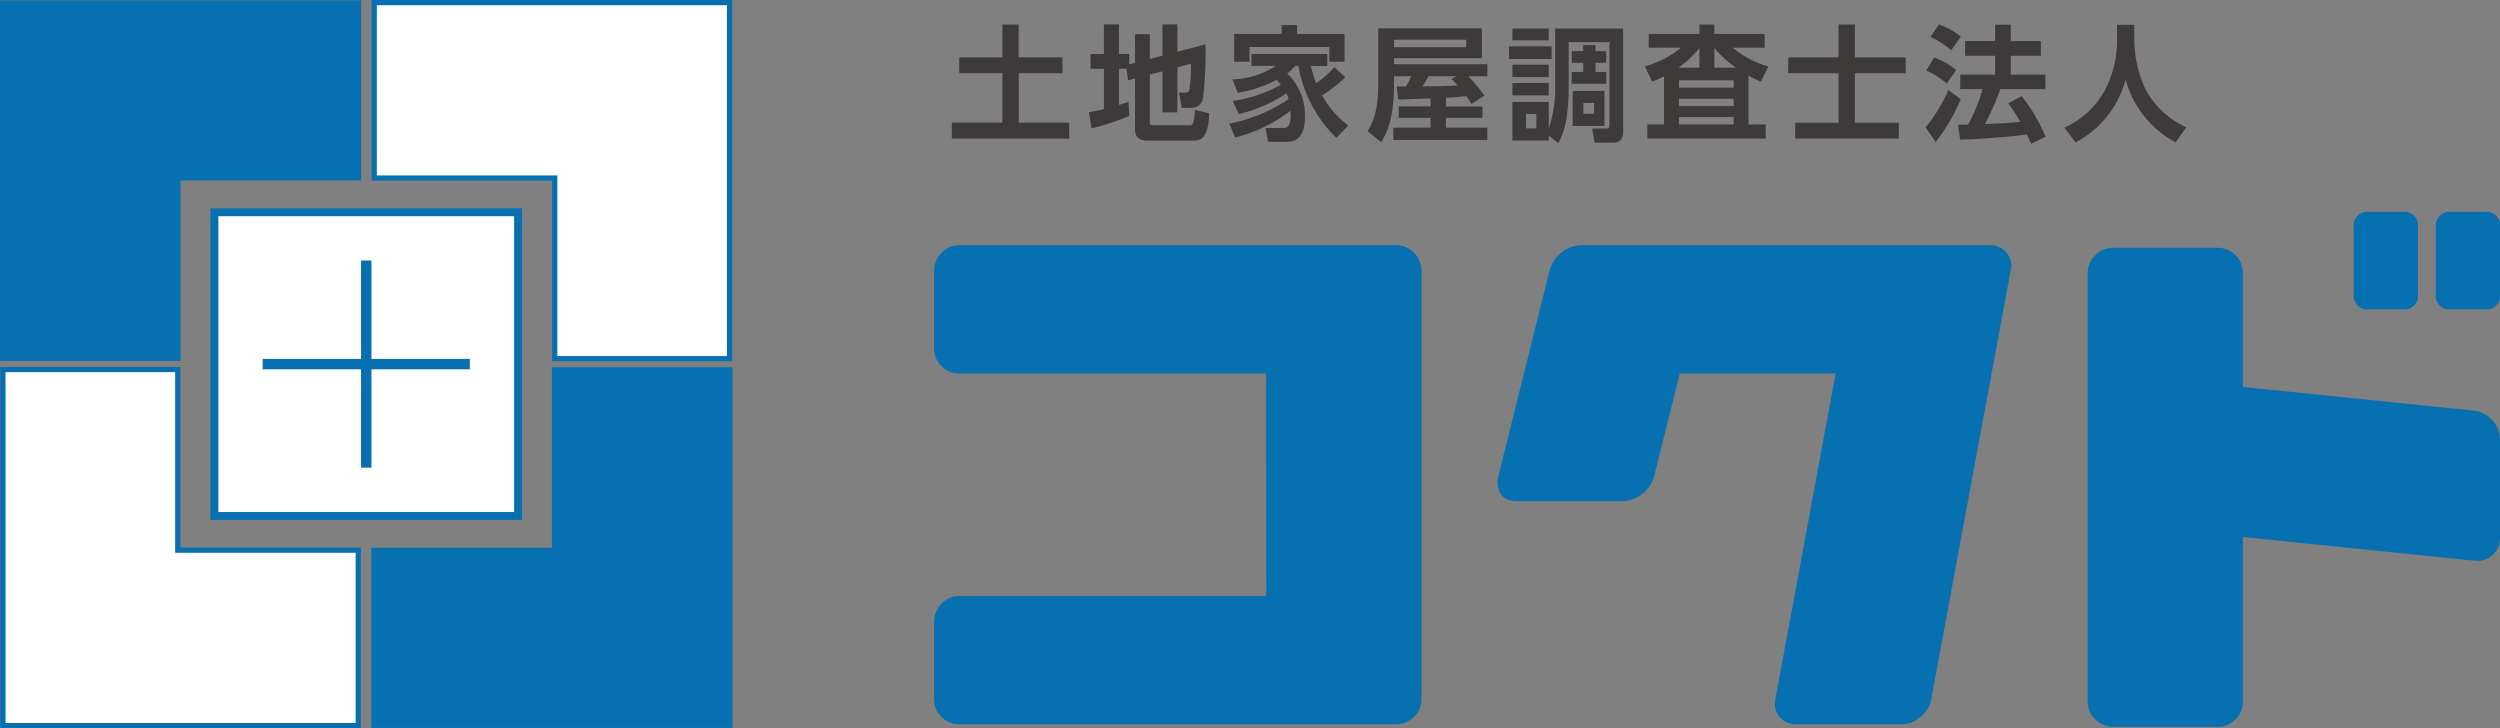 <svg xmlns="http://www.w3.org/2000/svg" xmlns:xlink="http://www.w3.org/1999/xlink" width="328" height="95.541" viewBox="0 0 328 95.541"><rect x="0" y="0" width="328" height="95.541" fill="#808080" stroke="none"/><defs><clipPath id="a"><rect width="328" height="95.541" fill="none"/></clipPath></defs><g transform="translate(1356.79 515.055)"><g transform="translate(-1356.79 -515.055)" clip-path="url(#a)"><g transform="translate(122.547 27.799)"><path d="M120.877,41.1H80.662A3.3,3.3,0,0,1,77.3,37.735v-10.1a3.3,3.3,0,0,1,.968-2.356,3.183,3.183,0,0,1,2.4-1.01h57.21a3.186,3.186,0,0,1,2.4,1.01,3.308,3.308,0,0,1,.968,2.356V83.756a3.3,3.3,0,0,1-3.366,3.364H80.662A3.3,3.3,0,0,1,77.3,83.756v-10.1a3.3,3.3,0,0,1,.968-2.356,3.183,3.183,0,0,1,2.4-1.01h40.215Z" transform="translate(-77.296 -19.897)" fill="#0670b0"/><path d="M178.713,24.272a2.736,2.736,0,0,1,2.229.968,2.682,2.682,0,0,1,.547,2.314L171.059,83.838a3.953,3.953,0,0,1-1.389,2.316,3.858,3.858,0,0,1-2.566.966H153.39a2.732,2.732,0,0,1-2.229-.966,2.678,2.678,0,0,1-.547-2.316L158.522,41.1H138.077l-3.364,13.463a4.241,4.241,0,0,1-1.558,2.314,4.071,4.071,0,0,1-2.566.966h-13.8q-2.61,0-2.608-2.524a3.028,3.028,0,0,1,.084-.756L121,27.554a4.227,4.227,0,0,1,1.558-2.314,4.077,4.077,0,0,1,2.566-.968Z" transform="translate(-40.23 -19.897)" fill="#0670b0"/><path d="M205.879,49.434a3.521,3.521,0,0,1,1.008,2.44V64.829a2.927,2.927,0,0,1-1.008,2.314,2.883,2.883,0,0,1-2.356.716L173.15,64.745V86.283a3.3,3.3,0,0,1-3.364,3.366H156.155a3.3,3.3,0,0,1-2.356-.968,3.188,3.188,0,0,1-1.008-2.4V30.168a3.191,3.191,0,0,1,1.008-2.4,3.3,3.3,0,0,1,2.356-.968h13.631a3.3,3.3,0,0,1,3.364,3.366V45.06l30.373,3.112A3.8,3.8,0,0,1,205.879,49.434Zm-9.76-25.325v8.749a1.786,1.786,0,0,1-2.019,2.021h-4.377a1.786,1.786,0,0,1-2.019-2.021V24.109a1.785,1.785,0,0,1,2.019-2.019H194.1A1.785,1.785,0,0,1,196.12,24.109Zm10.768,0v8.749a1.785,1.785,0,0,1-2.019,2.021h-4.375a1.785,1.785,0,0,1-2.019-2.021V24.109a1.784,1.784,0,0,1,2.019-2.019h4.375A1.784,1.784,0,0,1,206.888,24.109Z" transform="translate(-1.435 -22.09)" fill="#0670b0"/></g><g transform="translate(-15.189 15.904)" fill="#fff" stroke-miterlimit="10"><path d="M 62.192 79.296 L 15.573 79.296 L 15.573 32.578 L 38.512 32.578 L 38.512 55.937 L 38.512 56.279 L 38.854 56.279 L 62.192 56.279 L 62.192 79.296 Z" stroke="none"/><path d="M 15.914 32.919 L 15.914 78.954 L 61.85 78.954 L 61.85 56.62 L 38.854 56.62 L 38.171 56.62 L 38.171 55.937 L 38.171 32.919 L 15.914 32.919 M 15.231 32.236 L 38.854 32.236 L 38.854 55.937 L 62.534 55.937 L 62.534 79.638 L 15.231 79.638 L 15.231 32.236 Z" stroke="none" fill="#0670b0"/></g><path d="M39.509,79.574V55.944H63.2V32.257H86.9V79.574Z" transform="translate(9.206 15.925)" fill="#0670b0"/><g transform="translate(9.227 -7.945)" fill="#fff" stroke-miterlimit="10"><path d="M 86.491 55.004 L 63.552 55.004 L 63.552 31.645 L 63.552 31.304 L 63.21 31.304 L 39.871 31.304 L 39.871 8.286 L 86.491 8.286 L 86.491 55.004 Z" stroke="none"/><path d="M 86.149 54.663 L 86.149 8.628 L 40.213 8.628 L 40.213 30.962 L 63.21 30.962 L 63.894 30.962 L 63.894 31.645 L 63.894 54.663 L 86.149 54.663 M 86.832 55.346 L 63.21 55.346 L 63.21 31.645 L 39.53 31.645 L 39.53 7.945 L 86.832 7.945 L 86.832 55.346 Z" stroke="none" fill="#0670b0"/></g><path d="M62.6,7.966V31.6H38.9V55.282H15.21V7.966Z" transform="translate(-15.21 -7.924)" fill="#0670b0"/><g transform="translate(28.637 28.356)" fill="#fff" stroke="#0670b0" stroke-miterlimit="10" stroke-width="1.025"><rect width="38.828" height="38.828" stroke="none"/><rect x="-0.512" y="-0.512" width="39.853" height="39.853" fill="none"/></g><g transform="translate(34.46 34.18)"><line y1="27.18" transform="translate(13.591)" fill="none" stroke="#0670b0" stroke-miterlimit="10" stroke-width="1.366"/><line x2="27.18" transform="translate(0 13.591)" fill="none" stroke="#0670b0" stroke-miterlimit="10" stroke-width="1.366"/></g><g transform="translate(124.873 3.203)"><path d="M85.1,9.551h2.139v4.31h5.742v2.073H87.243v6.482h6.614v2.107h-15.4V22.416H85.1V15.934h-5.66V13.861H85.1Z" transform="translate(-78.456 -9.533)" fill="#3e3a39"/><path d="M92.355,15.368h-.988v4.737c.577-.18.84-.263,1.251-.427l.1,1.875a32.771,32.771,0,0,1-4.952,1.63l-.329-2.139a19.286,19.286,0,0,0,1.959-.395V15.368H87.631V13.425h1.762V9.542h1.973v3.883h1.349v1.365l.758-.2V10.827h1.943v3.256l1.66-.443v-4.1h1.959v3.587l3.685-.97a51.772,51.772,0,0,1-.279,6.73c-.082.559-.3,1.6-1.6,1.6H99.594l-.329-2.007h.79c.345,0,.477-.066.575-.413a22.1,22.1,0,0,0,.18-3.372l-1.776.477v5.906H97.076V15.7l-1.66.427v6.253c0,.313.1.395.459.395h4.639c.511,0,.71,0,.824-2.025l1.877.461c-.1,2.386-.593,3.571-1.975,3.571H95.053c-1.267,0-1.58-.708-1.58-1.482V16.651l-.906.231Z" transform="translate(-69.433 -9.542)" fill="#3e3a39"/><path d="M111.835,16.428a19.075,19.075,0,0,1-3.043,2.386,12.193,12.193,0,0,0,3.438,3.934l-1.564,1.628a17.186,17.186,0,0,1-4.984-9.427h-.445a4.489,4.489,0,0,1-1.02.986,7.484,7.484,0,0,1,2.322,5.744c0,.525,0,3.224-2.239,3.224h-2.582l-.363-1.81h2.221c.5,0,1.087,0,1.087-1.6,0-.2-.018-.461-.018-.658a19.947,19.947,0,0,1-7.254,3.5l-.774-1.826a20.9,20.9,0,0,0,7.783-3.208,5.717,5.717,0,0,0-.281-.758,18.627,18.627,0,0,1-6.269,2.715l-.774-1.726a17.669,17.669,0,0,0,6.319-2.123c-.114-.148-.247-.281-.575-.626a17.227,17.227,0,0,1-5.1,1.694l-.692-1.776a10.635,10.635,0,0,0,5.676-1.76H99.527V13.384h9.956v1.564h-2.157a16.43,16.43,0,0,0,.692,2.269,13.369,13.369,0,0,0,2.386-2.105Zm-8.358-5.676V9.583h2.039v1.169h6.221V14.4h-1.991V12.464H99.264V14.4H97.258V10.752Z" transform="translate(-60.208 -9.501)" fill="#3e3a39"/><path d="M113.928,18.993c-.609.034-3.571.132-4.244.148l-.2-1.726H110.7a7.508,7.508,0,0,0,.69-1.333H109.14v.658c0,4.573-.708,6.317-1.678,8l-1.794-1.431c.922-1.548,1.4-3.045,1.4-6.582V9.8h13.591v3.915H109.14v.79h12.242v1.58h-2.5A23.819,23.819,0,0,1,121,18.632l-1.71,1.085c-.231-.361-.247-.393-.676-1.018-.822.1-2.057.18-2.664.213v1.137h4.788v1.5h-4.788v1.285h5.429V24.44h-12.34V22.829h4.886V21.543H109.75v-1.5h4.178Zm4.673-7.7H109.14v.986H118.6Zm-1.233,4.788h-3.7c-.132.213-.658,1.151-.79,1.333,2.155-.018,3.176-.018,4.607-.132a9.547,9.547,0,0,0-.824-.822Z" transform="translate(-51.112 -9.286)" fill="#3e3a39"/><path d="M120.515,12.149v1.662h-5.594V12.149Zm-.377,12.358h-4.772V19.438h4.772v3.5A16.636,16.636,0,0,0,120.976,17V9.813h8.918V23.189c0,.577,0,1.6-1.381,1.6h-2.354l-.329-1.858h1.744c.493,0,.527-.164.527-.559V11.591h-5.347v5.5c0,4.294-.5,6.087-1.351,7.749l-1.265-.986Zm0-14.694v1.548h-4.772V9.813Zm0,4.739V16.18h-4.772V14.552Zm0,2.4v1.628h-4.772V16.954Zm-1.63,4.064h-1.349v1.893h1.349Zm7.767-8.244h1.4v1.532h-1.4v1.2h1.415v1.562h-4.543V15.507h1.514v-1.2h-1.5V12.774h1.5v-.79h1.614Zm1.169,5.217V22.6h-4.164V17.991Zm-1.367,1.58h-1.4V21h1.4Z" transform="translate(-41.814 -9.27)" fill="#3e3a39"/><path d="M137.4,22.663h2.253v1.844H124.134V22.663h2.187V16.345a11.451,11.451,0,0,1-1.578.692l-.922-2.007a12.47,12.47,0,0,0,4.721-2.436h-4.228v-1.81h6.648V9.551h1.959v1.233h6.6v1.81h-4.18a12.3,12.3,0,0,0,4.673,2.452l-.988,1.991a14.284,14.284,0,0,1-1.628-.79Zm-6.434-7.452V12.626a12.8,12.8,0,0,1-2.765,2.584Zm4.491,1.662H128.28v.954h7.173Zm0,2.418H128.28v.954h7.173Zm0,2.4H128.28v.97h7.173Zm.331-6.482a14.16,14.16,0,0,1-2.863-2.568v2.568Z" transform="translate(-32.871 -9.533)" fill="#3e3a39"/><path d="M139.795,9.551h2.139v4.31H148.6v2.073h-6.664v6.5h5.76v2.075H134.1V22.432h5.692v-6.5h-6.6V13.861h6.6Z" transform="translate(-23.448 -9.533)" fill="#3e3a39"/><path d="M146.8,19.366a24.262,24.262,0,0,1-3.29,5.61l-1.333-1.925a19.945,19.945,0,0,0,3-4.9Zm-3.5-5.479a8.97,8.97,0,0,1,2.895,1.646l-1.217,1.76a12.071,12.071,0,0,0-2.7-1.7Zm.64-4.345a9.556,9.556,0,0,1,2.879,1.6l-1.265,1.794a11.562,11.562,0,0,0-2.733-1.76ZM152,18.033a37.958,37.958,0,0,1-2.007,4.573c1.448-.048,2.664-.08,4.623-.279a24.138,24.138,0,0,0-1.58-2.436l1.744-.936a21.64,21.64,0,0,1,3.16,5.331l-1.911.92c-.114-.3-.2-.477-.541-1.233-2.322.329-6.007.607-8.769.69l-.265-1.957c.132,0,1.119-.016,1.317-.034a22.339,22.339,0,0,0,1.891-4.639h-2.927V16.124h4.573V13.656h-3.932V11.731h3.932V9.576h2.057v2.155h3.95v1.925h-3.95v2.468h4.541v1.909Z" transform="translate(-14.425 -9.542)" fill="#3e3a39"/><path d="M158.177,9.567h2.255v1.991a15.76,15.76,0,0,0,1.415,6.351,11.242,11.242,0,0,0,5.413,5.1l-1.4,1.975A13.175,13.175,0,0,1,159.3,16.74,13.1,13.1,0,0,1,152.732,25l-1.464-1.941a11.325,11.325,0,0,0,5.5-5.267,14.278,14.278,0,0,0,1.413-6.169Z" transform="translate(-5.291 -9.517)" fill="#3e3a39"/></g></g></g></svg>